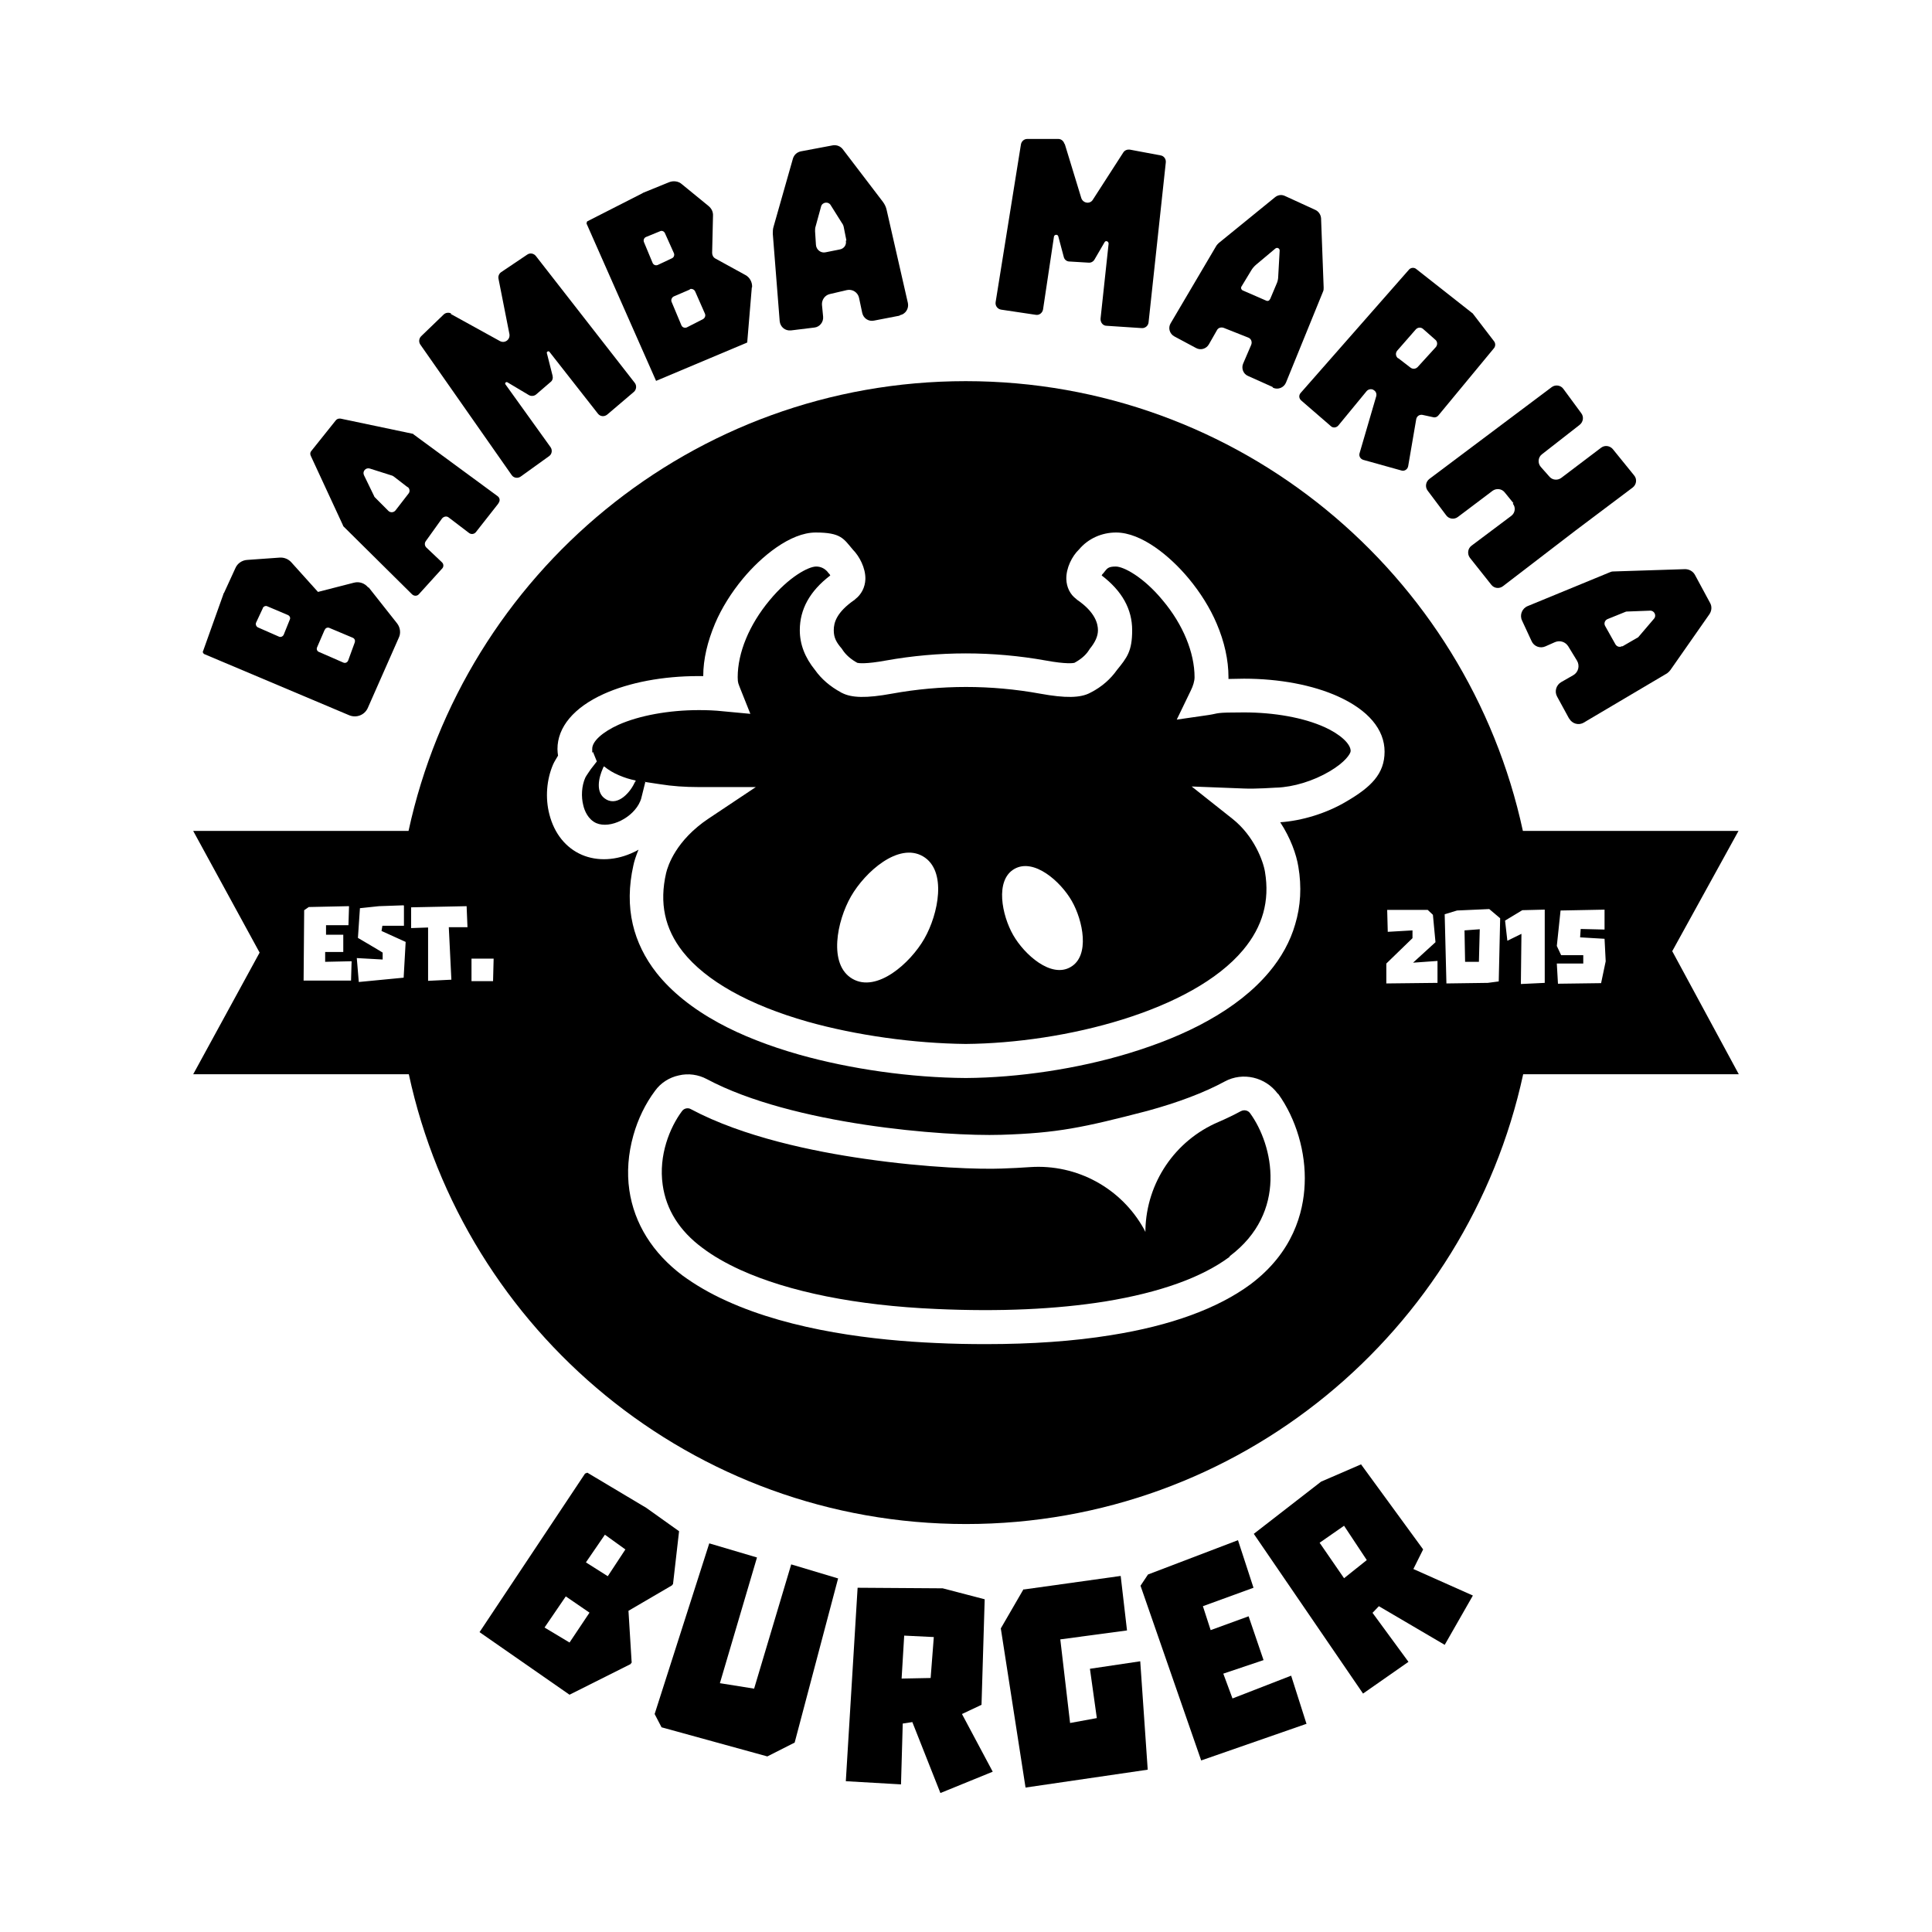<?xml version="1.0" encoding="UTF-8"?>
<svg xmlns="http://www.w3.org/2000/svg" width="300" height="300" viewBox="0 0 300 300" fill="none">
  <rect width="300" height="300" fill="white"></rect>
  <g clip-path="url(#clip0_9416_1375)">
    <path d="M98.124 258.095L97.9 258.408L88.435 263.155L74.462 253.438L90.847 228.814L91.204 228.679L100.356 234.14L105.446 237.768L104.508 245.96L104.33 246.184L97.588 250.124L98.08 258.093H98.126L98.124 258.095ZM91.516 250.396L87.856 247.888L84.554 252.723L88.437 255.051L91.519 250.439V250.396H91.516ZM97.099 240.591L93.928 238.307L90.981 242.605L94.375 244.754L97.142 240.547L97.096 240.593L97.099 240.591Z" fill="black"></path>
    <path d="M130.136 245.113L123.394 270.587L119.153 272.736L102.725 268.214L101.652 266.153L110.134 239.652L117.545 241.845L111.785 261.364L117.099 262.213L122.859 242.918L130.181 245.111H130.136V245.113Z" fill="black"></path>
    <path d="M141.651 267.407L140.177 267.631L139.908 277.078L131.338 276.584L133.169 246.545L146.383 246.634L152.902 248.336L152.41 264.721L149.374 266.153L154.15 275.109L146.026 278.421L141.651 267.364V267.407ZM139.999 260.647L144.509 260.558L145.001 254.201L140.403 253.977L140.002 260.649L139.999 260.647Z" fill="black"></path>
    <path d="M158.974 246.815L174.02 244.711L175.001 253.173L164.643 254.562L166.162 267.545L170.314 266.784L169.244 259.128L177.056 257.963L178.217 274.796L159.245 277.571L155.405 252.858L158.933 246.769L158.979 246.815H158.974Z" fill="black"></path>
    <path d="M202.858 267.677L186.519 273.362L177.099 246.232L178.26 244.487L192.233 239.159L194.643 246.545L186.785 249.409L187.99 253.125L193.882 250.976L196.203 257.78L189.953 259.884L191.381 263.735L200.489 260.197L202.899 267.761L202.853 267.672L202.858 267.677Z" fill="black"></path>
    <path d="M214.152 249.366L213.125 250.44L218.705 258.05L211.652 262.977L194.688 238.174L205.136 230.071L211.342 227.385L220.985 240.591L219.468 243.636L228.708 247.754L224.333 255.41L214.109 249.409L214.155 249.364L214.152 249.366ZM208.704 245.068L212.232 242.247L208.704 236.918L204.91 239.558L208.704 245.065V245.068Z" fill="black"></path>
    <path d="M57.233 91.195L61.654 96.791C62.146 97.417 62.278 98.312 61.922 99.03L57.101 109.954C56.609 111.028 55.361 111.521 54.245 111.073L31.651 101.538L31.474 101.268L34.687 92.269C34.687 92.223 34.687 92.134 34.776 92.091L36.562 88.197C36.874 87.479 37.589 86.989 38.393 86.943L43.438 86.584C44.107 86.538 44.777 86.808 45.223 87.301L49.375 91.913L54.955 90.481C55.802 90.257 56.652 90.57 57.187 91.241L57.233 91.195ZM40.802 94.464L39.775 96.659C39.641 96.929 39.775 97.285 40.044 97.419L43.303 98.852C43.572 98.986 43.927 98.852 44.062 98.539L45 96.211C45.134 95.942 45 95.629 44.688 95.494L41.518 94.151C41.249 94.016 40.937 94.151 40.802 94.421V94.466V94.464ZM50.402 97.822L49.241 100.507C49.106 100.777 49.241 101.133 49.51 101.225L53.304 102.881C53.616 103.015 53.928 102.881 54.062 102.568L55.09 99.747C55.178 99.477 55.09 99.165 54.778 99.03L51.161 97.509C50.892 97.374 50.537 97.509 50.446 97.778L50.4 97.824L50.402 97.822Z" fill="black"></path>
    <path d="M77.366 78.211L73.884 82.644C73.615 82.957 73.169 83.003 72.857 82.779L69.686 80.363C69.374 80.093 68.882 80.184 68.614 80.541L66.113 84.033C65.889 84.346 65.935 84.75 66.201 85.017L68.611 87.301C68.923 87.571 68.923 88.062 68.611 88.332L65.04 92.272C64.771 92.584 64.281 92.584 63.969 92.272L53.39 81.795C53.345 81.749 53.256 81.66 53.256 81.571L48.257 70.781C48.122 70.511 48.168 70.199 48.346 70.02L52.14 65.274C52.318 65.05 52.586 64.961 52.898 65.005L63.969 67.332C64.058 67.332 64.193 67.378 64.238 67.467L77.275 77.048C77.633 77.318 77.676 77.766 77.409 78.122L77.364 78.211H77.366ZM63.302 75.66L61.159 74.004C61.07 73.958 61.025 73.915 60.936 73.869L57.408 72.75C56.784 72.572 56.246 73.198 56.515 73.78L58.078 77.003C58.078 77.092 58.166 77.138 58.212 77.227L60.309 79.33C60.621 79.643 61.157 79.6 61.425 79.241L63.434 76.644C63.703 76.331 63.612 75.838 63.3 75.614V75.66H63.302Z" fill="black"></path>
    <path d="M69.998 48.754L77.632 52.964C78.391 53.365 79.24 52.74 79.106 51.89L77.409 43.295C77.32 42.893 77.498 42.489 77.81 42.265L81.873 39.533C82.32 39.221 82.9 39.355 83.213 39.757L98.57 59.457C98.882 59.859 98.839 60.487 98.436 60.846L94.284 64.381C93.837 64.74 93.213 64.694 92.856 64.247L85.31 54.622C85.176 54.444 84.864 54.622 84.909 54.8L85.802 58.336C85.891 58.694 85.802 59.096 85.49 59.32L83.258 61.245C82.946 61.515 82.454 61.558 82.097 61.334L78.794 59.366C78.571 59.231 78.348 59.5 78.482 59.678L85.49 69.438C85.802 69.886 85.713 70.514 85.267 70.827L80.846 74.006C80.4 74.319 79.776 74.23 79.461 73.782L65.265 53.503C64.996 53.101 65.042 52.562 65.4 52.205L68.882 48.848C69.194 48.535 69.686 48.489 70.044 48.67L69.998 48.759V48.754Z" fill="black"></path>
    <path d="M116.741 44.636L116.026 53.187L101.875 59.142L91.07 34.698L91.159 34.386L99.686 30.044C99.732 30.044 99.775 29.998 99.821 29.954L103.884 28.299C104.554 28.029 105.358 28.121 105.893 28.612L109.999 31.969C110.491 32.371 110.758 32.91 110.714 33.536L110.58 39.267C110.58 39.625 110.758 39.984 111.115 40.162L115.759 42.713C116.429 43.072 116.83 43.832 116.786 44.593L116.741 44.639V44.636ZM102.499 35.904L100.31 36.8C99.998 36.934 99.864 37.293 99.998 37.606L101.338 40.828C101.472 41.141 101.83 41.276 102.142 41.141L104.328 40.111C104.64 39.977 104.774 39.618 104.64 39.305L103.255 36.217C103.121 35.904 102.763 35.769 102.497 35.904H102.499ZM107.143 44.949L104.642 46.022C104.33 46.157 104.15 46.559 104.285 46.874L105.804 50.501C105.938 50.86 106.385 50.995 106.697 50.814L109.152 49.56C109.464 49.382 109.598 49.024 109.464 48.711L107.947 45.264C107.813 44.951 107.412 44.771 107.1 44.906L107.146 44.951L107.143 44.949Z" fill="black"></path>
    <path d="M139.644 49.024L135.715 49.784C134.868 49.962 134.064 49.426 133.884 48.576L133.392 46.249C133.214 45.399 132.365 44.86 131.518 45.04L128.839 45.666C128.081 45.844 127.589 46.562 127.634 47.322L127.812 49.158C127.901 50.008 127.277 50.771 126.473 50.86L122.813 51.308C121.92 51.397 121.162 50.771 121.07 49.876L120 36.311C120 35.909 120 35.55 120.134 35.146L123.125 24.626C123.302 24.043 123.749 23.642 124.33 23.507L129.329 22.566C129.91 22.477 130.49 22.7 130.846 23.148L137.095 31.341C137.364 31.7 137.587 32.147 137.676 32.595L140.978 47.055C141.156 47.904 140.621 48.757 139.774 48.935L139.639 49.024H139.644ZM131.429 37.339L131.028 35.324C130.982 35.055 130.894 34.831 130.716 34.607L128.974 31.832C128.616 31.249 127.68 31.384 127.5 32.056L126.653 35.144C126.564 35.413 126.564 35.637 126.564 35.904L126.698 38.008C126.744 38.768 127.457 39.351 128.215 39.173L130.447 38.725C131.071 38.59 131.474 38.008 131.34 37.382L131.429 37.336V37.339Z" fill="black"></path>
    <path d="M165.358 22.428L167.902 30.756C168.17 31.562 169.241 31.74 169.687 31.026L174.42 23.682C174.643 23.324 175.044 23.189 175.447 23.235L180.223 24.13C180.758 24.219 181.07 24.712 181.027 25.203L178.349 50.051C178.303 50.588 177.814 50.992 177.278 50.947L171.833 50.588C171.252 50.588 170.851 50.051 170.894 49.469L172.145 37.83C172.145 37.471 171.698 37.293 171.521 37.606L169.958 40.292C169.781 40.605 169.423 40.828 169.02 40.785L166.073 40.607C165.626 40.607 165.269 40.294 165.18 39.89L164.333 36.71C164.244 36.352 163.752 36.398 163.663 36.71L161.966 48.037C161.878 48.574 161.386 48.978 160.85 48.886L155.448 48.08C154.913 47.991 154.51 47.498 154.601 46.915L158.53 22.426C158.618 21.933 159.022 21.576 159.511 21.576H164.333C164.779 21.576 165.137 21.889 165.271 22.294L165.36 22.428H165.358Z" fill="black"></path>
    <path d="M197.59 60.081L193.795 58.379C193.037 58.066 192.725 57.171 193.037 56.453L194.287 53.544C194.465 53.096 194.287 52.603 193.841 52.425L190.001 50.903C189.6 50.769 189.154 50.903 188.974 51.262L187.723 53.455C187.323 54.172 186.427 54.439 185.715 54.037L182.367 52.246C181.608 51.844 181.339 50.903 181.786 50.186L188.885 38.143C188.974 38.008 189.108 37.873 189.243 37.741L197.993 30.621C198.439 30.263 199.02 30.174 199.555 30.443L204.243 32.593C204.735 32.816 205.09 33.31 205.135 33.89L205.536 44.634C205.536 44.858 205.536 45.081 205.447 45.26L199.687 59.407C199.375 60.167 198.483 60.572 197.679 60.213L197.59 60.078V60.081ZM197.232 46.427L198.214 44.099C198.391 43.741 198.483 43.293 198.483 42.891L198.706 38.906C198.706 38.547 198.305 38.369 198.036 38.593L195.046 41.1C194.734 41.37 194.465 41.683 194.287 41.996L192.768 44.504C192.634 44.728 192.768 44.997 192.946 45.086L196.651 46.699C196.875 46.788 197.098 46.699 197.187 46.475L197.232 46.429V46.427Z" fill="black"></path>
    <path d="M213.259 60.528C212.901 60.35 212.5 60.439 212.232 60.706L207.811 66.078C207.499 66.437 206.964 66.48 206.649 66.167L202.051 62.184C201.693 61.871 201.65 61.378 201.962 61.019L218.793 41.859C219.062 41.546 219.597 41.5 219.909 41.77L228.614 48.619C228.66 48.619 228.703 48.708 228.748 48.754L232.008 53.007C232.231 53.32 232.231 53.724 232.008 54.037L223.346 64.514C223.168 64.738 222.854 64.873 222.542 64.783L220.891 64.425C220.444 64.336 219.998 64.603 219.909 65.096L218.659 72.394C218.57 72.887 218.078 73.2 217.632 73.065L211.694 71.409C211.248 71.275 210.979 70.827 211.113 70.379L213.703 61.515C213.792 61.156 213.657 60.755 213.302 60.574L213.256 60.528H213.259ZM217.099 55.604L219.019 57.082C219.376 57.351 219.823 57.306 220.135 56.993L222.948 53.905C223.26 53.546 223.216 53.009 222.859 52.74L220.984 51.084C220.627 50.771 220.137 50.814 219.823 51.173L216.967 54.441C216.655 54.8 216.698 55.337 217.101 55.65V55.604H217.099Z" fill="black"></path>
    <path d="M235.001 78.122L233.616 76.42C233.17 75.884 232.366 75.795 231.785 76.197L226.383 80.271C225.802 80.719 224.955 80.584 224.552 80.002L221.693 76.197C221.247 75.614 221.381 74.808 221.962 74.36L240.934 60.124C241.515 59.676 242.362 59.811 242.765 60.394L245.532 64.153C245.979 64.735 245.844 65.542 245.264 65.989L239.415 70.555C238.834 71.003 238.745 71.898 239.237 72.481L240.622 74.047C241.068 74.541 241.827 74.63 242.408 74.225L248.614 69.525C249.195 69.077 249.999 69.212 250.445 69.749L253.748 73.823C254.24 74.406 254.105 75.255 253.524 75.703L244.596 82.418L233.391 91.015C232.81 91.463 232.006 91.374 231.56 90.791L228.255 86.628C227.808 86.045 227.897 85.196 228.478 84.748L234.684 80.093C235.265 79.645 235.4 78.793 234.908 78.213L234.996 78.124L235.001 78.122Z" fill="black"></path>
    <path d="M243.616 111.521L241.785 108.164C241.339 107.357 241.651 106.373 242.409 105.925L244.284 104.852C245.088 104.404 245.354 103.374 244.864 102.568L243.525 100.375C243.079 99.658 242.232 99.391 241.471 99.704L239.954 100.375C239.15 100.734 238.168 100.375 237.811 99.525L236.337 96.346C235.936 95.496 236.337 94.466 237.23 94.108L249.952 88.871C250.13 88.781 250.31 88.736 250.533 88.736L261.65 88.377C262.274 88.377 262.855 88.69 263.169 89.227L265.536 93.614C265.848 94.151 265.804 94.823 265.447 95.362L259.375 104.048C259.24 104.226 259.063 104.407 258.883 104.541L245.937 112.197C245.133 112.691 244.106 112.375 243.66 111.572L243.614 111.526L243.616 111.521ZM251.92 100.373L254.241 99.03C254.33 99.03 254.376 98.941 254.464 98.852L256.831 96.077C257.277 95.583 256.876 94.779 256.207 94.823L252.679 94.957C252.59 94.957 252.501 94.957 252.41 95.003L249.643 96.122C249.196 96.3 249.019 96.794 249.242 97.196L250.85 100.06C251.073 100.418 251.52 100.553 251.877 100.329L251.923 100.375L251.92 100.373Z" fill="black"></path>
    <path d="M227.5 149.351H229.644L229.776 144.292L227.409 144.47L227.5 149.351Z" fill="black"></path>
    <path d="M205.67 112.907C202.411 111.43 197.858 110.623 193.171 110.623C188.484 110.623 189.422 110.758 187.68 111.025L182.724 111.742L184.91 107.22C185.268 106.503 185.491 105.742 185.491 105.16C185.491 101.355 183.705 96.967 180.535 93.208C177.545 89.581 174.463 87.971 173.258 87.971C172.053 87.971 171.919 88.283 171.473 88.82L171.338 88.998L171.204 89.133C171.158 89.179 171.115 89.268 171.069 89.357C174.24 91.773 175.802 94.594 175.802 97.862C175.802 101.131 174.998 102.115 173.436 104.041C172.454 105.429 171.115 106.638 169.373 107.533C169.373 107.533 169.284 107.533 169.284 107.579C167.765 108.385 165.444 108.428 161.515 107.713C153.881 106.325 146.114 106.325 138.48 107.713C134.551 108.431 132.23 108.385 130.711 107.579C130.711 107.579 130.622 107.579 130.622 107.533C128.882 106.592 127.543 105.429 126.559 104.041C124.997 102.115 124.193 100.057 124.193 97.862C124.193 94.594 125.755 91.773 128.925 89.357C128.88 89.268 128.837 89.179 128.791 89.133L128.657 88.998L128.522 88.82C128.076 88.283 127.452 87.971 126.737 87.971C125.532 87.971 122.496 89.583 119.505 93.208C116.335 97.013 114.549 101.355 114.549 105.16C114.549 106.089 114.684 106.19 114.907 106.816L116.515 110.845L112.229 110.443C111.024 110.308 109.773 110.265 108.523 110.265C103.836 110.265 99.237 111.114 96.024 112.549C93.569 113.668 91.961 115.1 91.961 116.265C91.961 117.43 91.961 116.623 92.095 116.802L92.676 118.234L91.737 119.442C91.56 119.711 91.022 120.472 90.89 120.739C90.309 122.039 90.221 123.695 90.578 125.081C90.756 125.842 91.293 127.23 92.587 127.813C94.773 128.754 98.347 126.963 99.417 124.409C99.506 124.186 99.595 123.962 99.641 123.692L100.205 121.427L100.087 121.411L100.221 121.365L100.205 121.427L102.453 121.767C104.373 122.08 106.382 122.214 108.391 122.214H117.365L110.042 127.095C104.952 130.499 103.704 134.439 103.435 135.558C102.365 140.215 103.212 144.198 106.025 147.78C109.596 152.302 116.292 156.061 125.443 158.658C132.943 160.762 141.871 162.016 149.952 162.105C165.398 161.97 185.131 156.957 193.032 147.51C196.068 143.883 197.184 139.9 196.425 135.377C196.157 133.721 194.729 129.825 191.426 127.185L185.042 122.125L193.123 122.438C194.909 122.527 198.079 122.304 198.122 122.304H198.211C200.844 122.214 203.925 121.273 206.426 119.796C208.881 118.364 209.729 117.021 209.729 116.616C209.729 115.497 208.121 114.019 205.665 112.9L205.67 112.907ZM98.616 121.459H98.57C97.989 122.847 96.069 125.218 94.152 124.145C92.366 123.16 92.99 120.698 93.617 119.309C93.662 119.175 93.705 119.086 93.794 118.997C94.509 119.579 95.268 120.027 96.115 120.385C96.962 120.744 97.766 121.011 98.705 121.192C98.705 121.281 98.659 121.37 98.616 121.461V121.459ZM143.527 145.77C141.341 149.575 136.161 154.186 132.367 151.991C128.573 149.799 129.955 142.992 132.144 139.187C134.33 135.382 139.509 130.771 143.304 132.963C147.098 135.156 145.713 141.962 143.527 145.767V145.77ZM166.25 150.157C163.214 151.948 159.062 148.232 157.322 145.187C155.58 142.143 154.466 136.682 157.5 134.934C160.536 133.187 164.688 136.86 166.428 139.904C168.168 142.949 169.284 148.41 166.25 150.157Z" fill="black"></path>
    <path d="M192.679 172.541C191.608 173.123 190.401 173.706 189.153 174.242C182.457 177.109 178.036 183.643 177.859 190.941V191.299C177.859 191.299 177.77 191.121 177.636 190.852C174.108 184.495 167.234 180.733 159.957 181.227C158.618 181.316 157.144 181.405 155.582 181.451C152.28 181.585 144.019 181.362 134.198 179.93C126.386 178.81 115.404 176.572 107.28 172.23C106.833 171.961 106.207 172.095 105.895 172.543C104.02 175.051 102.235 179.393 102.904 184.004C103.44 187.809 105.494 191.124 109.065 193.764C110.716 195.018 112.682 196.137 114.914 197.167C122.503 200.614 132.996 202.72 145.36 203.256C155.227 203.704 164.02 203.302 171.612 202.091C180.093 200.703 186.612 198.375 190.941 195.153V195.064C200.004 188.259 197.726 177.828 194.112 172.858C193.8 172.411 193.173 172.276 192.684 172.545L192.679 172.541Z" fill="black"></path>
    <path d="M259.687 147.739H259.642L269.954 129.026H236.472C227.856 89.092 192.41 59.185 149.954 59.185C107.498 59.185 72.096 89.092 63.437 129.026H30L40.313 147.919L30 166.81H63.482C72.098 206.744 107.544 236.651 150 236.651C192.456 236.651 227.858 206.744 236.518 166.81H270L259.687 147.739ZM54.509 152.261H47.143C47.143 152.215 47.232 141.336 47.232 141.336L47.947 140.843L54.197 140.708L54.108 143.664H50.626V145.142H53.304V147.828H50.491V149.351L54.598 149.262L54.509 152.261ZM62.678 151.813L55.714 152.485L55.402 148.769L59.419 148.993V147.919C59.465 147.919 55.579 145.635 55.579 145.635L55.891 141.024L58.838 140.711L62.678 140.576L62.724 140.665V143.753H59.376L59.242 144.559L62.99 146.261L62.678 151.813ZM70.09 152.126L66.473 152.304V144.022L63.84 144.112V140.889L72.456 140.711L72.59 143.979H69.689L70.09 152.126ZM76.562 152.35H73.214V148.858H76.651L76.562 152.35ZM202.589 183.867C202.411 188.255 200.803 194.476 194.15 199.446C189.106 203.162 181.829 205.848 172.498 207.326C166.694 208.267 160.176 208.715 153.079 208.715C150.535 208.715 147.9 208.669 145.222 208.537C136.114 208.135 123.122 206.7 112.812 202C110.222 200.835 107.945 199.492 105.982 198.06C101.338 194.568 98.482 190.002 97.723 184.808C97.322 182.033 97.546 179.167 98.347 176.303C99.062 173.751 100.222 171.378 101.695 169.407C102.588 168.153 103.927 167.304 105.401 166.991C106.874 166.632 108.437 166.856 109.776 167.573C123.036 174.647 146.695 176.483 155.446 176.213C164.196 175.944 168.168 175.094 178.169 172.497C182.902 171.2 186.962 169.677 190.178 167.932C192.991 166.408 196.517 167.26 198.394 169.811L198.482 169.857C201.25 173.708 202.812 178.945 202.589 183.87V183.867ZM209.062 124.458C205.982 126.294 202.142 127.456 198.794 127.68C200.402 130.142 201.295 132.65 201.607 134.576C202.142 137.709 201.965 140.708 201.115 143.529C200.357 146.169 198.972 148.677 197.052 150.961C194.686 153.782 191.472 156.333 187.498 158.528C183.97 160.497 179.863 162.155 175.31 163.542C167.371 165.958 158.138 167.344 149.976 167.393C149.983 167.393 149.99 167.393 150 167.393H149.954C149.954 167.393 149.969 167.393 149.976 167.393C141.456 167.344 132.046 166.004 124.106 163.766C119.374 162.423 115.133 160.767 111.607 158.841C107.501 156.603 104.285 154.006 101.964 151.096C100.133 148.769 98.882 146.215 98.258 143.529C97.589 140.665 97.634 137.575 98.347 134.395C98.482 133.724 98.748 132.918 99.151 131.933C98.928 132.068 98.705 132.203 98.482 132.292C95.714 133.635 92.767 133.77 90.358 132.739C87.857 131.666 86.071 129.425 85.313 126.472C84.643 123.921 84.866 121.054 85.894 118.681C86.071 118.279 86.386 117.786 86.652 117.338C86.606 116.98 86.563 116.667 86.563 116.308C86.563 112.905 89.107 109.86 93.751 107.757C97.723 105.966 102.948 104.982 108.439 104.982H109.198C109.198 102.341 109.867 99.61 111.029 96.835C112.056 94.418 113.573 91.999 115.358 89.85C118.217 86.404 122.724 82.688 126.653 82.688C130.582 82.688 130.982 83.629 132.413 85.328C133.44 86.358 134.422 88.194 134.376 89.939C134.33 91.193 133.752 92.312 132.814 93.029L132.725 93.119C129.869 95.087 129.466 96.7 129.466 97.865C129.466 99.03 129.866 99.745 130.716 100.731L130.805 100.866L130.894 101.001C131.386 101.718 132.144 102.39 133.126 102.926C133.303 102.972 134.376 103.15 137.544 102.568C145.802 101.09 154.152 101.09 162.41 102.568C165.581 103.15 166.651 102.97 166.829 102.926C167.81 102.39 168.571 101.761 169.061 101.001L169.15 100.866L169.238 100.731C170.042 99.747 170.489 98.806 170.489 97.865C170.489 96.924 170.131 95.09 167.23 93.119L167.141 93.029C166.159 92.312 165.624 91.193 165.578 89.939C165.533 88.194 166.471 86.358 167.542 85.328C168.97 83.626 171.07 82.688 173.302 82.688C177.274 82.688 181.74 86.404 184.596 89.85C186.382 91.999 187.901 94.416 188.926 96.835C190.13 99.656 190.757 102.476 190.757 105.162V105.429C191.561 105.429 192.365 105.386 193.166 105.386C198.658 105.386 203.88 106.37 207.809 108.161C212.45 110.265 214.997 113.264 214.997 116.712C214.997 120.161 212.899 122.219 209.059 124.458H209.062ZM223.214 152.62L215.268 152.709V149.618L219.331 145.678V144.47C219.286 144.47 215.491 144.694 215.491 144.694L215.402 141.291H221.698L222.502 142.051L222.902 146.304L219.42 149.484L223.214 149.214V152.617V152.62ZM232.723 152.396L231.026 152.62L224.599 152.709L224.33 141.965L226.25 141.382L231.25 141.158L232.946 142.59L232.723 152.396ZM239.866 152.62C239.911 152.62 236.16 152.798 236.16 152.798L236.249 145.007L234.062 146.08L233.705 142.947L236.383 141.334L239.866 141.245V152.617V152.62ZM248.616 152.663L241.92 152.752L241.742 149.618H245.849V148.321C245.894 148.321 242.412 148.321 242.412 148.321L241.742 146.889L242.323 141.382L249.154 141.25V144.34L245.448 144.251L245.359 145.551L249.154 145.775L249.331 149.267L248.616 152.67V152.663Z" fill="black"></path>
  </g>
  <defs>
    <clipPath id="clip0_9416_1375">
      <rect width="240" height="256.842" fill="white" transform="translate(30 21.579)"></rect>
    </clipPath>
  </defs>
</svg>
